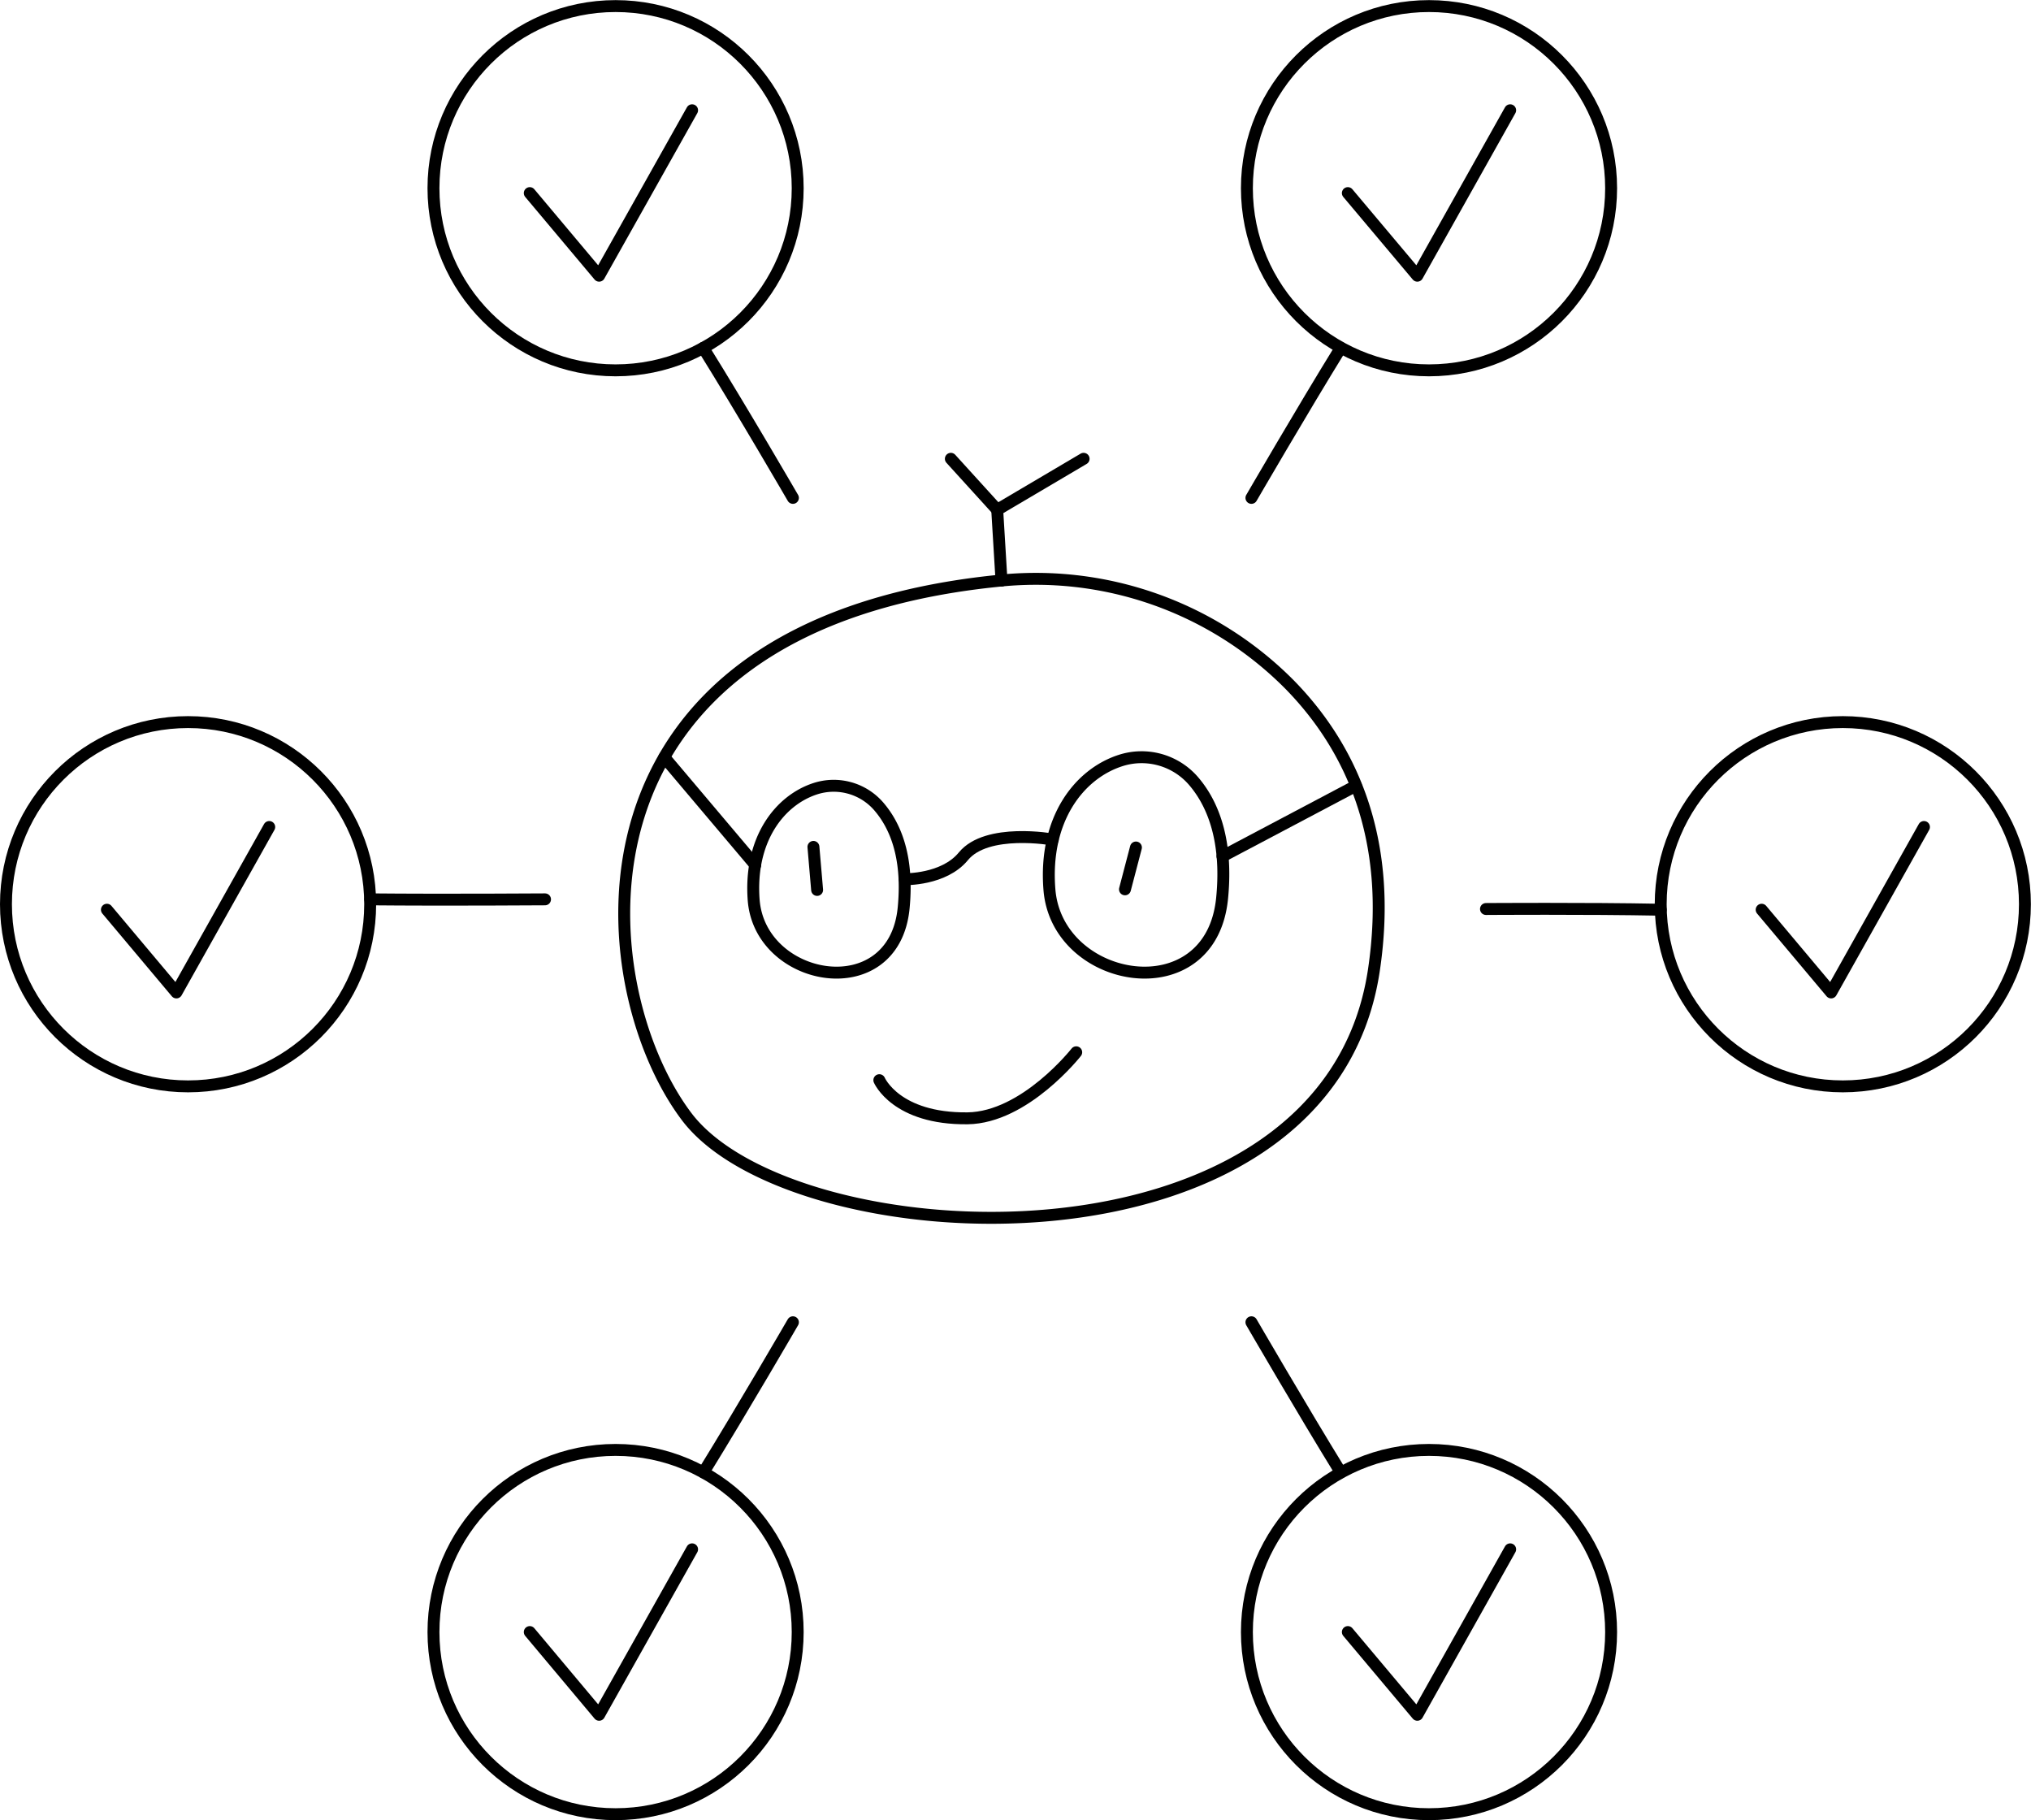 <?xml version="1.0" encoding="UTF-8"?> <svg xmlns="http://www.w3.org/2000/svg" width="170.41" height="152.7" viewBox="0 0 170.41 152.7"> <defs> <style> .a { fill: none; stroke: #000; stroke-linecap: round; stroke-linejoin: round; } </style> </defs> <g> <g> <polyline class="a" points="58.07 9.25 50.27 23.13 44.45 16.2"></polyline> <polyline class="a" points="126.71 9.25 118.92 23.13 113.09 16.2"></polyline> <polyline class="a" points="58.07 129.98 50.27 143.86 44.45 136.92"></polyline> <polyline class="a" points="126.71 129.98 118.92 143.86 113.09 136.92"></polyline> <polyline class="a" points="161.43 69.38 153.64 83.26 147.81 76.32"></polyline> <polyline class="a" points="22.59 69.38 14.8 83.26 8.97 76.32"></polyline> </g> <g> <path class="a" d="M83.55,48.75a30,30,0,0,1,24.65,8.68c5,5.1,8.76,12.77,7.07,24-4,26.49-48.82,24.11-57.7,12.19C49.31,82.58,46.51,52.61,83.55,48.75Z"></path> <path class="a" d="M94,63.81a5.75,5.75,0,0,1,6.14,1.71c1.44,1.67,2.91,4.67,2.4,9.83-.93,9.51-13.87,7.27-14.49-.73C87.58,68.72,90.55,64.93,94,63.81Z"></path> <path class="a" d="M68.4,66.17a5,5,0,0,1,5.33,1.48c1.25,1.45,2.53,4,2.09,8.53-.81,8.25-12,6.3-12.58-.63C62.84,70.43,65.42,67.14,68.4,66.17Z"></path> <line class="a" x1="113.77" y1="65.92" x2="102.57" y2="71.84"></line> <line class="a" x1="63.37" y1="72.56" x2="55.74" y2="63.53"></line> <path class="a" d="M88.33,70.43s-5.53-1-7.5,1.41c-1.64,2-4.92,1.92-4.92,1.92"></path> <polyline class="a" points="90.92 38.49 83.67 42.77 84.03 48.71"></polyline> <line class="a" x1="83.67" y1="42.77" x2="79.78" y2="38.49"></line> <path class="a" d="M90.3,88.28S86,93.76,81.18,93.82c-6,.07-7.4-3.2-7.4-3.2"></path> <line class="a" x1="95.31" y1="71.1" x2="94.39" y2="74.61"></line> <line class="a" x1="68.25" y1="71.05" x2="68.56" y2="74.66"></line> <path class="a" d="M45.73,75.45s-8.43.06-14.66,0"></path> <circle class="a" cx="15.78" cy="75.86" r="15.28"></circle> <path class="a" d="M124.68,76.26s8.43-.06,14.66.06"></path> <circle class="a" cx="154.62" cy="75.86" r="15.28"></circle> <path class="a" d="M105,41.77s4.23-7.29,7.5-12.59"></path> <circle class="a" cx="119.9" cy="15.79" r="15.28"></circle> <path class="a" d="M66.53,41.77S62.3,34.48,59,29.18"></path> <circle class="a" cx="51.65" cy="15.79" r="15.28"></circle> <path class="a" d="M66.53,110.93s-4.23,7.29-7.51,12.6"></path> <circle class="a" cx="51.65" cy="136.92" r="15.28"></circle> <path class="a" d="M105,110.93s4.23,7.29,7.5,12.6"></path> <circle class="a" cx="119.9" cy="136.92" r="15.28"></circle> </g> </g> </svg> 